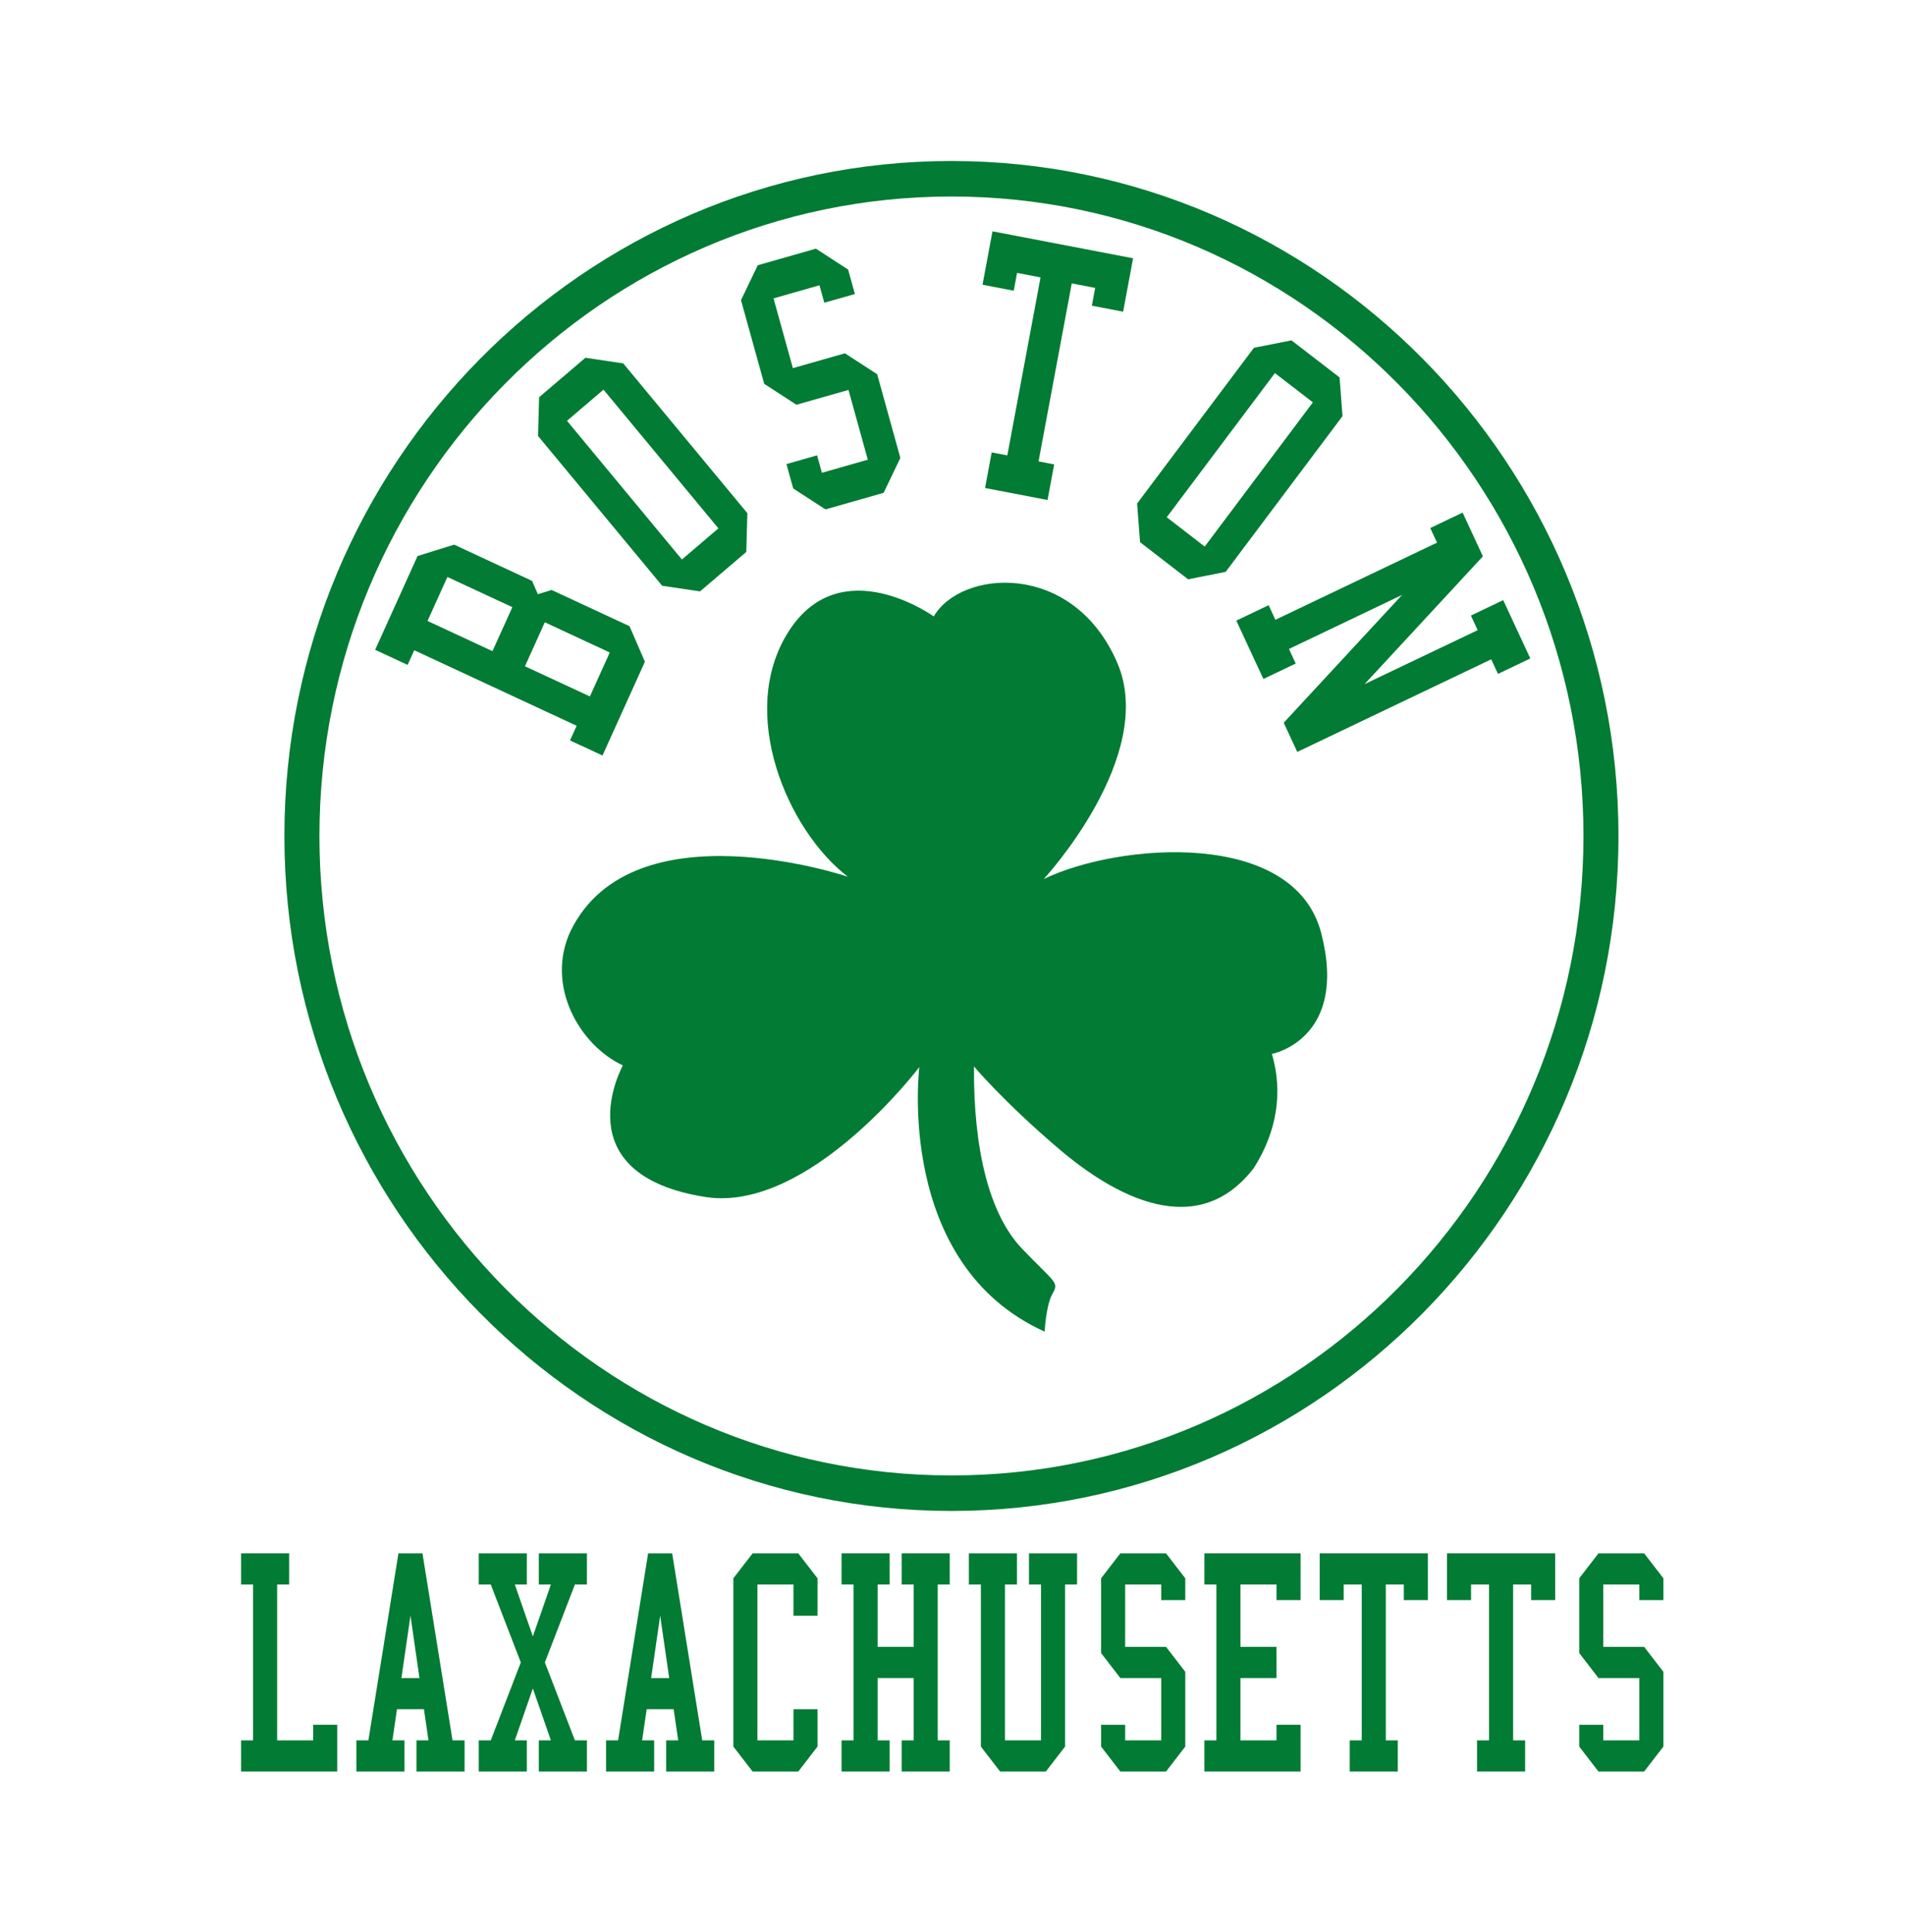 <svg viewBox="201 68.7 300 304.2" height="304.2" width="300" xmlns="http://www.w3.org/2000/svg"><g transform="translate(226, 94.05) scale(1.157, 1.174)">
<defs>
<clipPath id="clip_0">
<path d="M11.207 0H204.793V216H11.207Z"></path>
</clipPath>
<clipPath id="clip_1">
<path d="M0 0H217V217H0Z"></path>
</clipPath>
</defs>
<g>
<path fill="#027b34" d="M11.207 186.738V190.918H12.84V211.82H11.207V216H24.293V209.73H21.023V211.82H16.113V190.918H17.75V186.738ZM11.207 186.738"></path>
<path fill="#027b34" d="M32.625 186.738 28.535 211.82H26.898V216H33.441V211.82H31.805L32.426 207.641H36.094L36.715 211.82H35.078V216H41.625V211.82H39.988L35.895 186.738ZM34.262 195.098 35.488 203.461H33.031ZM34.262 195.098"></path>
<path fill="#027b34" d="M51.734 186.738V190.918H53.375L50.918 197.879 48.465 190.918H50.102V186.738H43.555V190.918H45.191L49.281 201.367 45.191 211.82H43.555V216H50.102V211.82H48.465L50.918 204.859 53.375 211.82H51.734V216H58.281V211.82H56.645L52.555 201.367 56.645 190.918H58.281V186.738ZM51.734 186.738"></path>
<path fill="#027b34" d="M66.609 186.738 62.52 211.82H60.883V216H67.43V211.82H65.793L66.414 207.641H70.082L70.703 211.82H69.066V216H75.609V211.82H73.973L69.883 186.738ZM68.25 195.098 69.477 203.461H67.02ZM68.25 195.098"></path>
<path fill="#027b34" d="M80.832 186.738 78.211 190.082V212.656L80.832 216H87.047L89.664 212.656V207.641H86.395V211.82H81.484V190.918H86.395V195.098H89.664V190.082L87.047 186.738ZM80.832 186.738"></path>
<path fill="#027b34" d="M101.121 186.738V190.918H102.758V199.277H97.848V190.918H99.484V186.738H92.938V190.918H94.574V211.82H92.938V216H99.484V211.82H97.848V203.461H102.758V211.82H101.121V216H107.664V211.82H106.027V190.918H107.664V186.738ZM101.121 186.738"></path>
<path fill="#027b34" d="M118.449 186.738V190.918H120.086V211.82H115.176V190.918H116.812V186.738H110.266V190.918H111.902V212.656L114.52 216H120.738L123.359 212.656V190.918H124.992V186.738ZM118.449 186.738"></path>
<path fill="#027b34" d="M130.883 186.738 128.266 190.082V200.113L130.883 203.461H136.449V211.82H131.539V209.73H128.266V212.656L130.883 216H137.102L139.719 212.656V202.621L137.102 199.277H131.539V190.918H136.449V193.008H139.719V190.082L137.102 186.738ZM130.883 186.738"></path>
<path fill="#027b34" d="M142.32 186.738V190.918H143.957V211.82H142.32V216H155.414V209.73H152.141V211.82H147.23V203.461H152.141V199.277H147.23V190.918H152.141V193.008H155.414V186.738ZM142.32 186.738"></path>
<path fill="#027b34" d="M158.016 186.738V193.008H161.285V190.918H163.742V211.82H162.105V216H168.648V211.82H167.016V190.918H169.469V193.008H172.738V186.738ZM158.016 186.738"></path>
<path fill="#027b34" d="M175.344 186.738V193.008H178.617V190.918H181.07V211.82H179.434V216H185.977V211.82H184.344V190.918H186.797V193.008H190.07V186.738ZM175.344 186.738"></path>
<path fill="#027b34" d="M195.961 186.738 193.344 190.082V200.113L195.961 203.461H201.523V211.82H196.613V209.73H193.344V212.656L195.961 216H202.176L204.797 212.656V202.621L202.176 199.277H196.613V190.918H201.523V193.008H204.797V190.082L202.176 186.738ZM195.961 186.738"></path>
<g clip-path="url(#clip_0)">
<g clip-path="url(#clip_1)">
<path fill="#027b34" d="M107.895 4.762C155.328 4.762 193.918 43.238 193.918 90.527 193.918 137.816 155.328 176.289 107.895 176.289 60.461 176.289 21.871 137.816 21.871 90.527 21.871 43.238 60.461 4.762 107.895 4.762M107.895 181.051C157.957 181.051 198.684 140.441 198.684 90.527 198.684 40.609 157.957 0 107.895 0 57.832 0 17.102 40.609 17.102 90.527 17.102 140.441 57.832 181.051 107.895 181.051"></path>
<path fill="#027b34" d="M49.844 67.766 52.547 61.867 61.391 65.918 58.684 71.812ZM45.422 65.738 36.582 61.688 39.289 55.789 48.129 59.84ZM55.977 77.711 60.398 79.734 66.172 67.156 64.078 62.391 53.469 57.531 51.602 58.102 50.816 56.316 40.207 51.453 35.227 52.977 29.453 65.559 33.875 67.582 34.777 65.617 56.879 75.746ZM55.977 77.711"></path>
<path fill="#027b34" d="M60.535 30.668 76.176 49.27 71.207 53.445 55.566 34.844ZM73.672 57.723 79.969 52.434 80.117 47.234 63.223 27.145 58.07 26.391 51.773 31.68 51.625 36.879 68.52 56.969ZM73.672 57.723"></path>
<path fill="#027b34" d="M86.797 32.691 93.879 30.703 96.512 40.059 90.262 41.816 89.605 39.477 85.438 40.648 86.359 43.922 90.746 46.727 98.664 44.504 100.941 39.824 97.785 28.598 93.395 25.793 86.312 27.781 83.68 18.426 89.93 16.668 90.59 19.008 94.754 17.84 93.832 14.562 89.445 11.758 81.531 13.98 79.25 18.66 82.41 29.887ZM86.797 32.691"></path>
<path fill="#027b34" d="M116.828 15.008 120.02 15.613 115.5 39.484 113.371 39.082 112.469 43.859 120.973 45.465 121.879 40.691 119.75 40.289 124.27 16.418 127.461 17.02 127.008 19.406 131.262 20.211 132.617 13.047 113.48 9.43 112.125 16.594 116.375 17.398ZM116.828 15.008"></path>
<path fill="#027b34" d="M151.922 28.445 157.09 32.371 142.367 51.711 137.199 47.781ZM140.109 56.102 145.223 55.102 161.121 34.219 160.723 29.027 154.176 24.055 149.066 25.051 133.164 45.938 133.566 51.125ZM140.109 56.102"></path>
<path fill="#027b34" d="M151.066 59.574 146.668 61.645 150.355 69.469 154.754 67.398 153.832 65.445 169.23 58.199 153.121 75.34 154.965 79.254 181.363 66.832 182.285 68.789 186.684 66.719 182.996 58.895 178.598 60.965 179.52 62.922 164.121 70.164 180.23 53.023 177.469 47.156 173.066 49.227 173.988 51.184 151.988 61.531ZM151.066 59.574"></path>
<path fill="#027b34" d="M85.754 63.062C78.621 74.012 85.672 89.902 93.797 95.992 93.797 95.992 64.609 86.277 56.098 103.184 52.559 110.473 57.203 118.551 63.172 121.297 63.172 121.297 54.879 136.004 74.559 138.969 88.602 140.945 103.527 121.516 103.527 121.516 103.527 121.516 100.156 147.914 120.582 157 120.582 157 120.746 153.461 121.66 151.895 122.57 150.332 121.992 150.496 117.512 145.887 113.035 141.273 110.879 132.547 110.961 121.434 110.961 121.434 114.941 126.125 122.488 132.465 130.035 138.805 141.34 145.008 149.078 135.02 152.172 130.188 153.059 124.918 151.512 119.758 151.512 119.758 161.957 117.812 158.227 103.566 154.547 89.523 130.629 91.453 120.457 96.301 120.457 96.301 135.969 79.801 130.449 67.262 124.395 53.512 109.137 54.828 105.488 61.086 105.488 61.086 92.887 52.113 85.754 63.062"></path>
</g>
</g>
</g>
</g></svg>